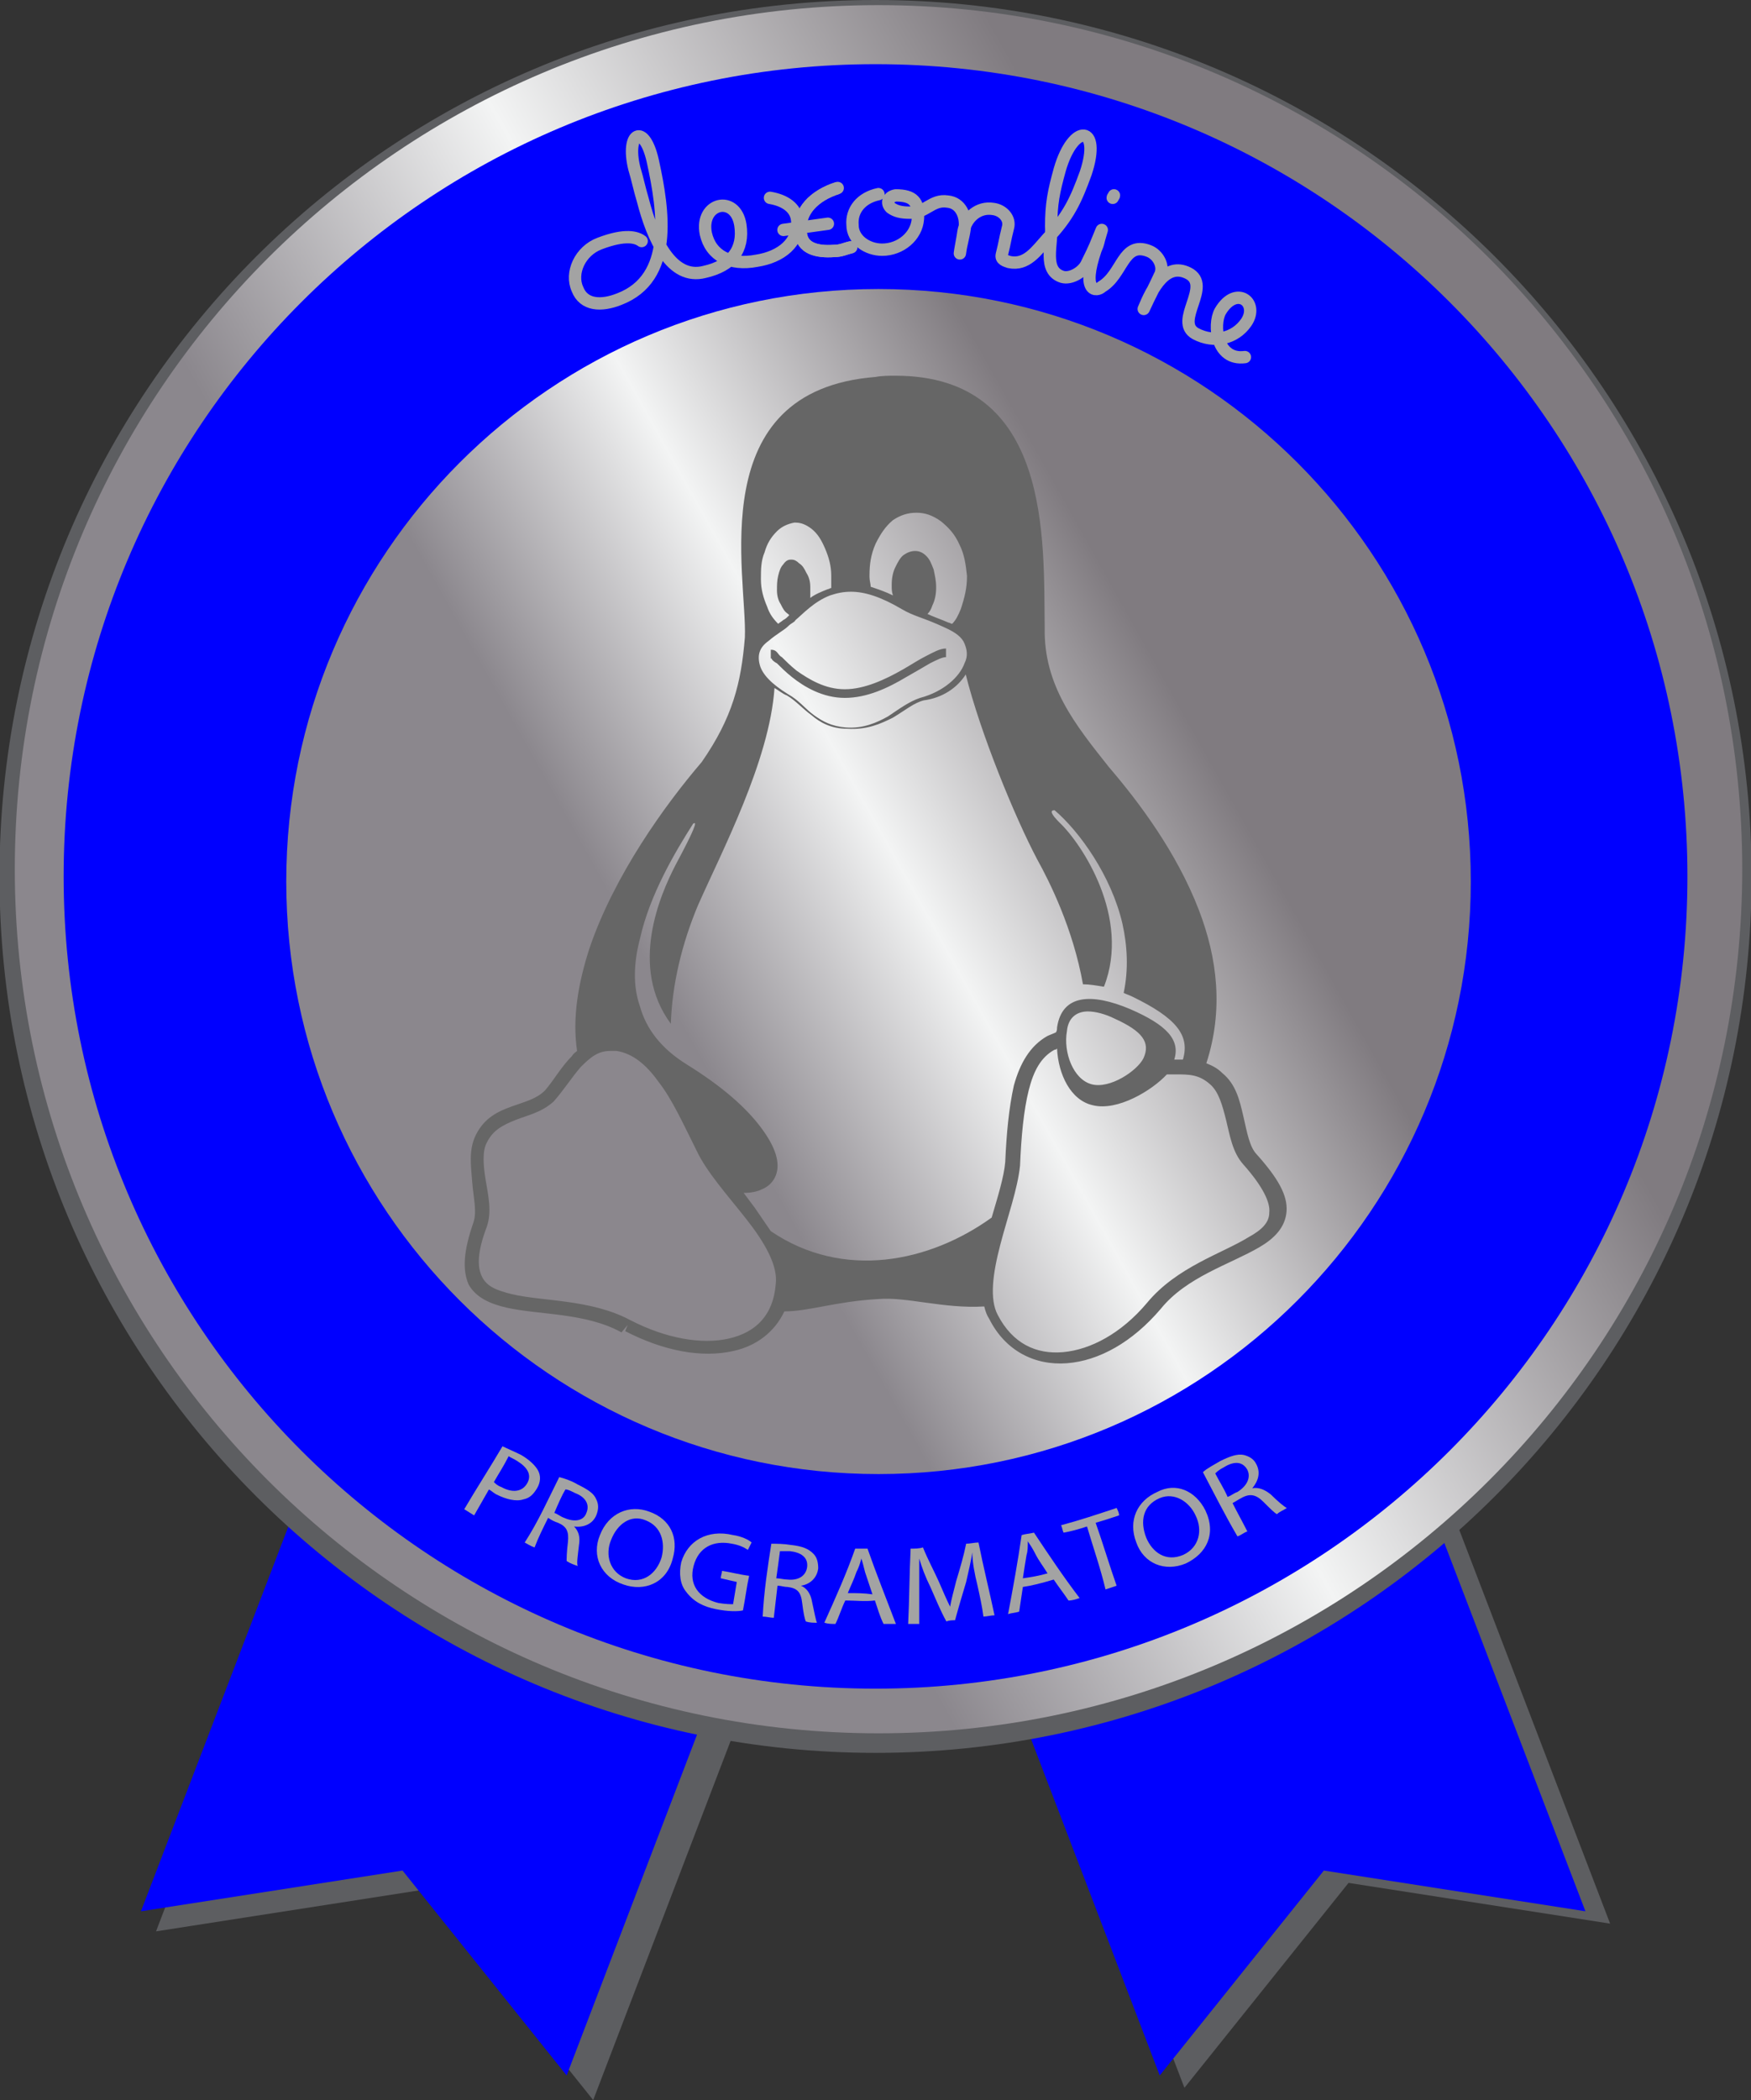 <svg width="50.094mm" height="60.054mm" version="1.1" viewBox="0 0 50.094 60.054" xmlns="http://www.w3.org/2000/svg">
  <rect x="0" y="0" width="50.094" height="60.054" fill="#333333" stroke="none"/>
  <defs>
    <linearGradient id="linearGradient13944" x2="1" gradientTransform="matrix(121.26 70.012 -70.012 121.26 341.02 825.13)" gradientUnits="userSpaceOnUse">
      <stop stop-color="#8b878d" offset="0"/>
      <stop stop-color="#8b878d" offset=".015"/>
      <stop stop-color="#8b878d" offset=".295"/>
      <stop stop-color="#f3f4f4" offset=".522"/>
      <stop stop-color="#807b80" offset=".796"/>
      <stop stop-color="#807b80" offset=".891"/>
      <stop stop-color="#807b80" offset="1"/>
    </linearGradient>
    <linearGradient id="linearGradient13986" x2="1" gradientTransform="matrix(83.152 48.008 48.008 -83.152 360.07 835.14)" gradientUnits="userSpaceOnUse">
      <stop stop-color="#8b878d" offset="0"/>
      <stop stop-color="#8b878d" offset=".015"/>
      <stop stop-color="#8b878d" offset=".295"/>
      <stop stop-color="#f3f4f4" offset=".522"/>
      <stop stop-color="#807b80" offset=".796"/>
      <stop stop-color="#807b80" offset=".891"/>
      <stop stop-color="#807b80" offset="1"/>
    </linearGradient>
  </defs>
  <g transform="translate(-.729 -20.504)">
    <g transform="matrix(.353 0 0 -.353 17.645 80.208)">
      <path d="m0 0 26.6 69.5-34.5 13.2-26.6-69.4 21.2 3.3z" fill="#5d5e61"/>
      <path d="m0 0 26.6 69.5-34.5 13.2-26.6-69.4 21.2 3.3z" fill="none" stroke="#5d5e61"/>
    </g>
    <g transform="matrix(.353 0 0 -.353 34.614 80.208)">
      <path d="m0 0-26.6 69.5 34.5 13.2 26.6-69.4-21.2 3.3z" fill="#5d5e61"/>
    </g>
    <g transform="matrix(.353 0 0 -.353 16.94 79.855)">
      <path d="m0 0 26.6 69.5-34.5 13.2-26.6-69.4 21.2 3.3z" fill="#00f"/>
    </g>
    <g transform="matrix(.353 0 0 -.353 33.908 79.855)">
      <path d="m0 0-26.6 69.5 34.5 13.2 26.6-69.4-21.2 3.3z" fill="#00f"/>
    </g>
    <g transform="matrix(.353 0 0 -.353 25.777 20.857)">
      <path d="m0 0c38.66 0 70-31.34 70-70s-31.34-70-70-70-70 31.34-70 70 31.34 70 70 70z" fill="none" stroke="#5d5e61" stroke-width="2"/>
    </g>
    <g transform="matrix(.353 0 0 -.353 -115.92 348.99)">
      <path d="m331.65 860.14c0-38.661 31.34-70 69.999-70 38.661 0 70.001 31.339 70.001 70 0 38.659-31.34 69.999-70.001 69.999-38.659 0-69.999-31.34-69.999-69.999" fill="url(#linearGradient13944)"/>
    </g>
    <g transform="matrix(.353 0 0 -.353 25.777 22.339)">
      <path d="m0 0c36.34 0 65.8-29.46 65.8-65.8s-29.46-65.8-65.8-65.8-65.8 29.46-65.8 65.8 29.46 65.8 65.8 65.8" fill="#00f"/>
    </g>
    <g transform="matrix(.353 0 0 -.353 -115.92 348.99)">
      <path d="m353.65 859.14c0-26.509 21.49-48 47.999-48 26.511 0 48.001 21.491 48.001 48 0 26.51-21.49 48.001-48.001 48.001-26.509 0-47.999-21.491-47.999-48.001" fill="url(#linearGradient13986)"/>
    </g>
    <g transform="matrix(.353 0 0 -.353 14.858 62.886)">
      <path d="m0 0c0.1-0.1 0.3-0.3 0.6-0.4 0.9-0.5 1.7-0.4 2.1 0.3s0 1.3-0.8 1.8c-0.3 0.2-0.6 0.3-0.7 0.4-0.4-0.8-0.8-1.4-1.2-2.1m0.7 2.9c0.4-0.2 0.9-0.4 1.5-0.7 0.7-0.4 1.2-0.9 1.4-1.3s0.2-0.9-0.1-1.4-0.6-0.8-1.1-0.9c-0.6-0.2-1.4 0-2.2 0.4-0.2 0.1-0.4 0.3-0.6 0.4l-1.2-2.1c-0.3 0.2-0.5 0.3-0.8 0.5 1 1.7 2.1 3.4 3.1 5.1" fill="#a3a3a3"/>
    </g>
    <g transform="matrix(.353 0 0 -.353 16.587 63.768)">
      <path d="m0 0c0.3-0.1 0.5-0.3 0.8-0.4 0.9-0.4 1.6-0.2 1.8 0.4 0.3 0.7-0.1 1.3-0.9 1.6-0.4 0.2-0.6 0.3-0.8 0.3-0.3-0.5-0.6-1.2-0.9-1.9m0.4 2.9c0.4-0.1 1-0.3 1.5-0.6 0.8-0.4 1.3-0.7 1.5-1.2 0.2-0.4 0.2-0.8 0-1.3-0.3-0.7-1-1-1.8-0.9 0.4-0.4 0.5-0.9 0.4-1.5-0.1-0.9-0.2-1.5-0.1-1.7-0.3 0.1-0.6 0.2-0.9 0.4 0 0.2 0 0.7 0.1 1.5 0.1 0.9-0.1 1.3-0.8 1.6-0.3 0.1-0.5 0.2-0.8 0.4-0.4-0.8-0.8-1.6-1.1-2.4-0.3 0.1-0.6 0.3-0.8 0.4 1.1 1.7 1.9 3.5 2.8 5.3" fill="#a3a3a3"/>
    </g>
    <g transform="matrix(.353 0 0 -.353 18.21 64.544)">
      <path d="m0 0c-0.5-1.2-0.1-2.6 1.2-3.1 1.4-0.5 2.5 0.4 2.9 1.7 0.3 1.2 0 2.5-1.3 3-1.2 0.5-2.3-0.3-2.8-1.6m5-1.5c-0.5-2-2.3-2.7-4-2.1-1.8 0.6-2.6 2.3-1.9 4 0.7 1.8 2.4 2.5 4 1.9 1.7-0.6 2.4-2.1 1.9-3.8" fill="#a3a3a3"/>
    </g>
    <g transform="matrix(.353 0 0 -.353 21.984 66.555)">
      <path d="m0 0c-0.4-0.1-1.2-0.1-2.2 0.1s-1.8 0.6-2.4 1.4c-0.5 0.6-0.6 1.5-0.4 2.4 0.5 1.7 2.1 2.7 4.2 2.2 0.7-0.1 1.3-0.4 1.5-0.6l-0.3-0.6c-0.3 0.2-0.7 0.4-1.3 0.5-1.5 0.3-2.7-0.3-3.1-1.8s0.4-2.6 2-3c0.6-0.1 1-0.1 1.2-0.1l0.3 1.8c-0.4 0.1-0.9 0.2-1.3 0.3 0 0.2 0.1 0.4 0.1 0.6 0.7-0.1 1.4-0.3 2.2-0.4-0.2-0.9-0.3-1.8-0.5-2.8" fill="#a3a3a3"/>
    </g>
    <g transform="matrix(.353 0 0 -.353 22.937 65.638)">
      <path d="m0 0c0.3 0 0.6-0.1 0.9-0.1 0.9-0.1 1.5 0.3 1.6 1 0.1 0.8-0.5 1.2-1.4 1.3h-0.8c-0.1-0.8-0.2-1.5-0.3-2.2m-0.4 2.8c0.4 0 1 0 1.6-0.1 0.9-0.1 1.4-0.3 1.8-0.7 0.3-0.3 0.4-0.7 0.4-1.2-0.1-0.8-0.7-1.3-1.4-1.4 0.5-0.2 0.8-0.7 0.9-1.3 0.2-0.9 0.3-1.5 0.4-1.7-0.3 0-0.6 0-0.9 0.1-0.1 0.2-0.2 0.7-0.3 1.5-0.1 0.9-0.4 1.2-1.2 1.3-0.3 0-0.5 0.1-0.8 0.1-0.1-0.9-0.2-1.7-0.3-2.6-0.3 0-0.6 0.1-0.9 0.1 0.1 2 0.4 4 0.7 5.9" fill="#a3a3a3"/>
    </g>
    <g transform="matrix(.353 0 0 -.353 25.689 66.096)">
      <path d="m0 0-0.6 1.8c-0.1 0.4-0.2 0.8-0.3 1.1-0.1-0.4-0.2-0.7-0.4-1.1-0.2-0.6-0.5-1.2-0.7-1.7 0.7 0 1.3 0 2-0.1m-2.2-0.5c-0.3-0.6-0.5-1.3-0.8-1.9-0.3 0-0.6 0-0.9 0.1 0.9 2 1.8 4 2.5 6h1c0.7-2 1.5-4 2.3-6.1h-1c-0.3 0.6-0.5 1.3-0.7 1.9-0.8-0.1-1.6 0-2.4 0" fill="#a3a3a3"/>
    </g>
    <g transform="matrix(.353 0 0 -.353 28.687 65.814)">
      <path d="m0 0c-0.2 0.8-0.4 1.8-0.4 2.6-0.1-0.7-0.3-1.5-0.5-2.4-0.3-1-0.6-2-0.9-3.1-0.2 0-0.5 0-0.7-0.1-0.5 0.9-0.9 1.9-1.3 2.8-0.4 0.8-0.7 1.6-0.9 2.3v-5.3h-0.9c0.1 2 0.1 4.1 0.2 6.1 0.3 0 0.7 0 1 0.1 0.4-1 0.9-1.9 1.3-2.8 0.3-0.7 0.6-1.4 0.9-2 0.1 0.6 0.3 1.3 0.5 2.1 0.3 1 0.6 2 0.8 3 0.3 0 0.7 0.1 1 0.1 0.4-2 0.9-4 1.3-5.9-0.3 0-0.6-0.1-0.9-0.1-0.1 0.8-0.3 1.7-0.5 2.6" fill="#a3a3a3"/>
    </g>
    <g transform="matrix(.353 0 0 -.353 30.698 65.497)">
      <path d="m0 0c-0.3 0.5-0.7 1-1 1.6-0.2 0.4-0.4 0.7-0.6 1 0-0.4 0-0.8-0.1-1.1-0.1-0.6-0.2-1.2-0.3-1.9 0.7 0.1 1.3 0.2 2 0.4m-2-1.1c-0.1-0.7-0.2-1.3-0.3-2-0.3-0.1-0.6-0.1-0.9-0.2 0.4 2.1 0.8 4.3 1.1 6.4 0.3 0.1 0.6 0.1 1 0.2 1.2-1.8 2.4-3.6 3.7-5.3-0.3-0.1-0.6-0.2-0.9-0.2-0.4 0.6-0.8 1.1-1.2 1.7-1-0.3-1.8-0.5-2.5-0.6" fill="#a3a3a3"/>
    </g>
    <g transform="matrix(.353 0 0 -.353 31.827 64.156)">
      <path d="m0 0c-0.6-0.2-1.3-0.4-1.9-0.5-0.1 0.2-0.1 0.4-0.2 0.6 1.5 0.4 3 0.9 4.5 1.4 0.1-0.2 0.2-0.4 0.2-0.6-0.6-0.2-1.2-0.4-1.9-0.6 0.6-1.7 1.1-3.4 1.7-5.1-0.3-0.1-0.6-0.2-0.9-0.3-0.4 1.7-1 3.4-1.5 5.1" fill="#a3a3a3"/>
    </g>
    <g transform="matrix(.353 0 0 -.353 33.52 64.474)">
      <path d="m0 0c0.5-1.2 1.6-2 3-1.4 1.3 0.6 1.6 2 1 3.2-0.5 1.1-1.7 1.9-2.9 1.4-1.4-0.6-1.6-1.9-1.1-3.2m4.8 2.2c0.9-1.9 0.1-3.5-1.6-4.3-1.7-0.7-3.4 0-4 1.7-0.7 1.8 0.1 3.4 1.7 4.1 1.5 0.8 3.1 0.1 3.9-1.5" fill="#a3a3a3"/>
    </g>
    <g transform="matrix(.353 0 0 -.353 35.849 63.31)">
      <path d="m0 0c0.3 0.1 0.5 0.3 0.8 0.4 0.8 0.5 1.1 1.2 0.8 1.8-0.4 0.7-1.1 0.7-1.9 0.2-0.4-0.2-0.6-0.4-0.7-0.5 0.3-0.6 0.7-1.2 1-1.9m-2 2c0.3 0.3 0.9 0.6 1.4 0.9 0.8 0.4 1.4 0.6 1.9 0.5 0.4-0.1 0.8-0.3 1-0.7 0.4-0.7 0.2-1.4-0.3-2 0.5 0.1 1-0.1 1.5-0.5 0.6-0.6 1.1-1 1.3-1.1-0.3-0.2-0.6-0.3-0.8-0.5-0.2 0.1-0.6 0.5-1.1 1-0.6 0.6-1.1 0.7-1.8 0.3-0.2-0.1-0.5-0.3-0.7-0.4 0.4-0.8 0.8-1.5 1.2-2.3-0.3-0.1-0.5-0.3-0.8-0.4-1 1.7-1.9 3.5-2.8 5.2" fill="#a3a3a3"/>
    </g>
    <g transform="matrix(.353 0 0 -.353 18.191 50.557)">
      <path d="m0 0h0.5c1.3-0.2 2.4-1.1 3.4-2.5 1.1-1.4 2-3.4 3.1-5.6 0.8-1.7 2.5-3.6 4-5.5s2.6-3.8 2.4-5.3c-0.2-2.5-1.6-3.9-3.8-4.4s-5.1 0-8 1.5c-3.2 1.7-7.1 1.5-9.6 2.1-1.2 0.3-2 0.6-2.4 1.4s-0.4 2 0.4 4.1c0.4 1.2 0.1 2.5-0.1 3.7s-0.3 2.4 0.1 3.1c0.5 1 1.3 1.4 2.3 1.8s2.1 0.6 3.1 1.5c0.8 0.9 1.5 2 2.2 2.8 0.8 0.8 1.4 1.3 2.4 1.3m36.2 0.2c0.1-2.1 1.1-4.2 2.9-4.6 2-0.5 4.8 1.2 6 2.5h0.7c1.1 0 1.9 0 2.8-0.8 0.7-0.6 1-1.7 1.3-2.9s0.5-2.6 1.4-3.6c1.6-1.8 2.2-3.1 2.1-3.9 0-0.8-0.6-1.4-1.7-2-2.1-1.3-5.8-2.4-8.2-5.3-2.1-2.5-4.6-3.8-6.8-4s-4.1 0.7-5.3 3c-0.7 1.3-0.4 3.4 0.2 5.7s1.4 4.5 1.6 6.4c0.1 2.4 0.3 4.5 0.7 6.1s1 2.7 2.1 3.3c0.1 0 0.1 0 0.2 0.1m2.5 3c0.6 0 1.4-0.2 2.2-0.6 2.2-1 2.9-1.9 2.3-3.2-0.5-1-2.7-2.5-4.2-2.1s-2.3 2.6-2 4.3c0.1 1.1 0.8 1.6 1.7 1.6m-9.9 27.3c1.2-4.8 4-11.6 5.8-15 1-1.8 2.9-5.6 3.7-10.1 0.5 0 1.1-0.1 1.7-0.2 2.2 5.6-1.8 11.6-3.6 13.3-0.7 0.7-0.8 1-0.4 1 2-1.7 4.6-5.3 5.5-9.2 0.4-1.8 0.5-3.7 0.1-5.6 0.2-0.1 0.5-0.2 0.7-0.3 3.5-1.7 4.7-3.1 4.1-5.1h-0.7c0.5 1.6-0.6 2.8-3.6 4.1-3.1 1.3-5.5 1.2-5.9-1.5 0-0.1 0-0.3-0.1-0.4-0.2-0.1-0.5-0.2-0.7-0.3-1.4-0.8-2.2-2.2-2.7-4-0.4-1.8-0.6-3.9-0.7-6.2-0.1-1.2-0.6-2.8-1.1-4.5-5-3.6-12-5.1-17.9-1.1-0.4 0.6-0.9 1.3-1.3 1.9-0.3 0.4-0.6 0.8-0.9 1.2 0.6 0 1.1 0.1 1.5 0.3 0.5 0.2 0.9 0.6 1.1 1.1 0.4 1 0 2.3-1.2 3.9s-3.1 3.3-6 5.1c-2.1 1.3-3.3 2.9-3.8 4.7-0.6 1.7-0.5 3.6 0 5.5 0.8 3.6 2.9 7.1 4.3 9.3 0.4 0.3 0.1-0.5-1.4-3.3-1.3-2.5-3.8-8.3-0.4-12.9 0.1 3.2 0.9 6.5 2.2 9.6 1.9 4.3 5.8 11.7 6.2 17.6 0.2-0.1 0.7-0.5 1-0.6 0.7-0.4 1.3-1.1 2-1.6 0.7-0.6 1.6-1.1 2.9-1.1 1.6-0.1 2.7 0.4 3.7 0.9 1 0.6 1.7 1.2 2.5 1.4 1.5 0.2 2.7 1 3.4 2.1m-1.6 2.1c-0.5 0-1-0.3-1.6-0.6s-1.2-0.7-1.9-1.1c-1.4-0.8-3.1-1.6-4.7-1.6s-2.9 0.8-3.9 1.5c-0.5 0.4-0.9 0.8-1.2 1.1-0.2 0.1-0.3 0.3-0.4 0.4s-0.2 0.2-0.5 0.2v-0.7s0.1 0 0.1-0.1c0.1-0.1 0.2-0.2 0.4-0.3 0.3-0.3 0.7-0.7 1.2-1.1 1-0.8 2.5-1.7 4.3-1.7s3.5 0.8 5 1.7c0.7 0.4 1.4 0.8 1.9 1.1 0.6 0.3 1 0.5 1.3 0.5zm-7.7 4.6c1.1 0 2.4-0.4 4.1-1.4 1-0.6 1.8-0.7 3.5-1.5 0.9-0.4 1.4-0.8 1.6-1.3s0.3-1 0-1.6c-0.4-1.1-1.7-2.3-3.6-2.8-0.9-0.3-1.7-0.9-2.6-1.5-0.9-0.5-2-1-3.4-0.9-1.2 0.1-1.9 0.5-2.6 1s-1.2 1.2-2.1 1.7c-1.3 0.8-2.1 1.6-2.3 2.4s0 1.4 0.7 1.9c0.7 0.6 1.3 0.9 1.6 1.2s0.5 0.3 0.6 0.5c0.6 0.5 1.5 1.5 2.8 2 0.6 0.2 1.1 0.3 1.7 0.3m-4.5 5.6c0.5 0 0.9-0.2 1.3-0.5 0.5-0.4 0.8-0.9 1.1-1.6s0.5-1.4 0.5-2.2v-1c-0.1 0-0.2-0.1-0.3-0.1-0.5-0.2-1-0.4-1.4-0.7v0.9c0 0.4-0.1 0.8-0.3 1.1-0.2 0.4-0.3 0.6-0.6 0.8-0.2 0.2-0.4 0.3-0.6 0.3h-0.1c-0.2 0-0.4-0.1-0.6-0.4-0.2-0.2-0.3-0.5-0.4-0.9s-0.1-0.8-0.1-1.2 0.1-0.8 0.3-1.1c0.2-0.4 0.3-0.6 0.6-0.8l0.1-0.1c-0.2-0.2-0.3-0.3-0.5-0.4-0.1-0.1-0.3-0.2-0.4-0.3-0.4 0.4-0.7 0.8-0.9 1.4-0.3 0.7-0.5 1.4-0.5 2.2s0 1.5 0.3 2.2c0.2 0.7 0.5 1.2 1 1.7 0.4 0.4 0.9 0.6 1.4 0.7zm9.8 0.8c0.7 0 1.3-0.2 2-0.7 0.6-0.5 1.1-1 1.5-1.9 0.4-0.8 0.5-1.6 0.6-2.5v-0.1c0-0.9-0.2-1.7-0.5-2.6-0.2-0.5-0.4-0.9-0.7-1.2-0.1 0-0.2 0.1-0.3 0.1-0.7 0.3-1.3 0.5-1.7 0.7 0.2 0.2 0.3 0.4 0.4 0.7 0.2 0.4 0.3 0.9 0.3 1.4v0.1c0 0.5-0.1 0.9-0.2 1.4-0.2 0.5-0.3 0.8-0.6 1.1s-0.6 0.4-0.9 0.4-0.6-0.1-0.9-0.3-0.5-0.6-0.7-1-0.3-0.9-0.3-1.4v-0.1c0-0.3 0-0.5 0.1-0.8-0.6 0.3-1.2 0.5-1.8 0.7 0 0.2-0.1 0.5-0.1 0.8v0.1c0 0.9 0.1 1.7 0.5 2.6 0.4 0.8 0.8 1.4 1.4 1.9 0.6 0.4 1.2 0.6 1.9 0.6m-1.7 11.1c-0.5 0-1.1 0-1.6-0.1-14.1-1.1-10.4-16.1-10.6-21.1-0.3-3.7-1-6.5-3.5-10.1-3-3.5-7.1-9.2-9.1-15.1-0.9-2.8-1.4-5.6-1-8.3-0.1-0.1-0.3-0.2-0.4-0.4-0.9-0.9-1.5-2-2.2-2.8-0.7-0.7-1.6-0.9-2.7-1.3s-2.2-0.9-2.9-2.3c-0.6-1.2-0.4-2.5-0.3-3.8s0.4-2.4 0.1-3.3c-0.8-2.3-0.9-3.8-0.4-5 0.6-1.1 1.8-1.6 3.1-1.9 2.7-0.6 6.4-0.4 9.3-2l0.5 0.6-0.2-0.5c3.1-1.6 6.2-2.2 8.8-1.6 1.8 0.4 3.3 1.5 4.1 3.2 2 0 4.1 0.8 7.6 1 2.3 0.2 5.3-0.8 8.6-0.6 0.1-0.4 0.2-0.7 0.4-1 1.3-2.6 3.7-3.8 6.3-3.6s5.3 1.7 7.6 4.4l-0.4 0.3 0.4-0.3c2.1 2.6 5.6 3.6 8 5 1.2 0.7 2.1 1.6 2.2 2.9s-0.7 2.7-2.4 4.6c-0.6 0.6-0.8 1.8-1.1 3.1s-0.6 2.6-1.7 3.5c-0.4 0.4-0.8 0.6-1.3 0.8 1.4 4.3 0.9 8.5-0.6 12.4-1.8 4.7-4.9 8.8-7.3 11.6-2.7 3.4-5.3 6.6-5.2 11.3-0.1 7 0.6 20.4-12.1 20.4" fill="#666"/>
    </g>
    <g transform="matrix(.353 0 0 -.353 19.086 27.397)">
      <path d="m0 0c-0.4 0.3-1.3 0.6-3.4-0.2-1.6-0.6-2.4-2.4-1.8-3.7 0.5-1.3 1.9-1.4 3.4-0.8 4.4 1.7 3.6 7.1 2.7 11.2-0.7 3.1-2.2 2.3-1.5-0.6 0.3-1 0.4-1.6 0.7-2.6 0.8-3.1 2.3-6.5 5-5.8 2.2 0.5 3.2 1.8 2.9 3.8-0.4 2.5-3.3 1.8-2.8-0.7 0.4-1.8 2-2.6 4.1-2.2 2 0.3 3.5 1.5 3.3 3.3-0.1 1-1 1.6-2.2 1.8" fill="none" stroke="#a3a3a3" stroke-linecap="round" stroke-linejoin="round" stroke-miterlimit="3.864"/>
    </g>
    <g transform="matrix(.353 0 0 -.353 24.695 25.88)" fill="none" stroke="#a3a3a3" stroke-miterlimit="3.864">
      <path d="m0 0c-1.9-0.6-3.2-1.9-3-3.6 0.1-1.3 1.3-1.6 2.7-1.5 0.6 0 0.9 0.2 1.4 0.3" stroke-linecap="round" stroke-linejoin="round"/>
      <path d="m0 0c-1.9-0.6-3.2-1.9-3-3.6 0.1-1.3 1.3-1.6 2.7-1.5 0.6 0 0.9 0.2 1.4 0.3"/>
    </g>
    <g transform="matrix(.353 0 0 -.353 23.143 27.079)">
      <path d="m0 0c1.4 0.2 2.2 0.3 3.6 0.5" fill="none" stroke="#a3a3a3" stroke-linecap="round" stroke-linejoin="round" stroke-miterlimit="3.864"/>
    </g>
    <g transform="matrix(.353 0 0 -.353 25.86 26.056)">
      <path d="m0 0c-1.4-0.3-2.2-1.3-2.1-2.5 0-1.2 1.2-2 2.4-2 1.5 0 2.8 1.1 2.9 2.5s-0.4 1.9-1.8 1.9c-0.6-0.1-0.8-0.6-0.4-1 0.4-0.3 0.9-0.4 1.5-0.4 1.3-0.1 1.8 1.1 3.1 0.9 1.1-0.1 1.5-1.2 1.4-2.1-0.1-0.8-0.3-1.3-0.4-2.1 0.1 0.7 0.2 1.1 0.3 1.8 0.2 1.1 1.2 2 2.4 1.8 0.8-0.1 1.4-0.8 1.2-1.5-0.3-1.2-0.2-1-0.5-2.2-0.1-0.4 0.3-0.5 0.6-0.6 1.4-0.3 2.2 0.9 3.1 1.9 1.7 1.8 2.3 3.1 3.1 5.3 1.3 3.9-1 4.1-2.1 0.3-0.5-1.8-0.7-2.8-0.7-4.6 0.1-1.5-0.7-3.6 0.9-4.1 0.7-0.2 1.7 0.4 2 1.1 0.7 1.4 0.7 1.5 1.2 2.7-0.4-1.3-0.2-0.9-0.5-1.6-1.2-3.5 0.1-3.4 0.5-3 1.7 1 1.7 3.7 3.8 2.9 0.8-0.3 1.3-1.3 0.9-2-0.5-1.1-0.8-1.6-1.3-2.7 0.7 1.7 1.8 3.8 3.6 2.9 2-1-1.2-3.9 0.6-4.9 1.5-0.8 3.2-0.4 4.1 0.9 1.1 1.6-0.8 3.1-2.1 0.9-0.6-1.1-0.3-4 2-3.7" fill="none" stroke="#a3a3a3" stroke-linecap="round" stroke-linejoin="round" stroke-miterlimit="3.864"/>
    </g>
    <g transform="matrix(.353 0 0 -.353 32.598 26.091)">
      <path d="m0 0c0-0.1-0.1-0.1-0.1-0.2" fill="none" stroke="#a3a3a3" stroke-linecap="round" stroke-linejoin="round" stroke-miterlimit="3.864"/>
    </g>
  </g>
</svg>
